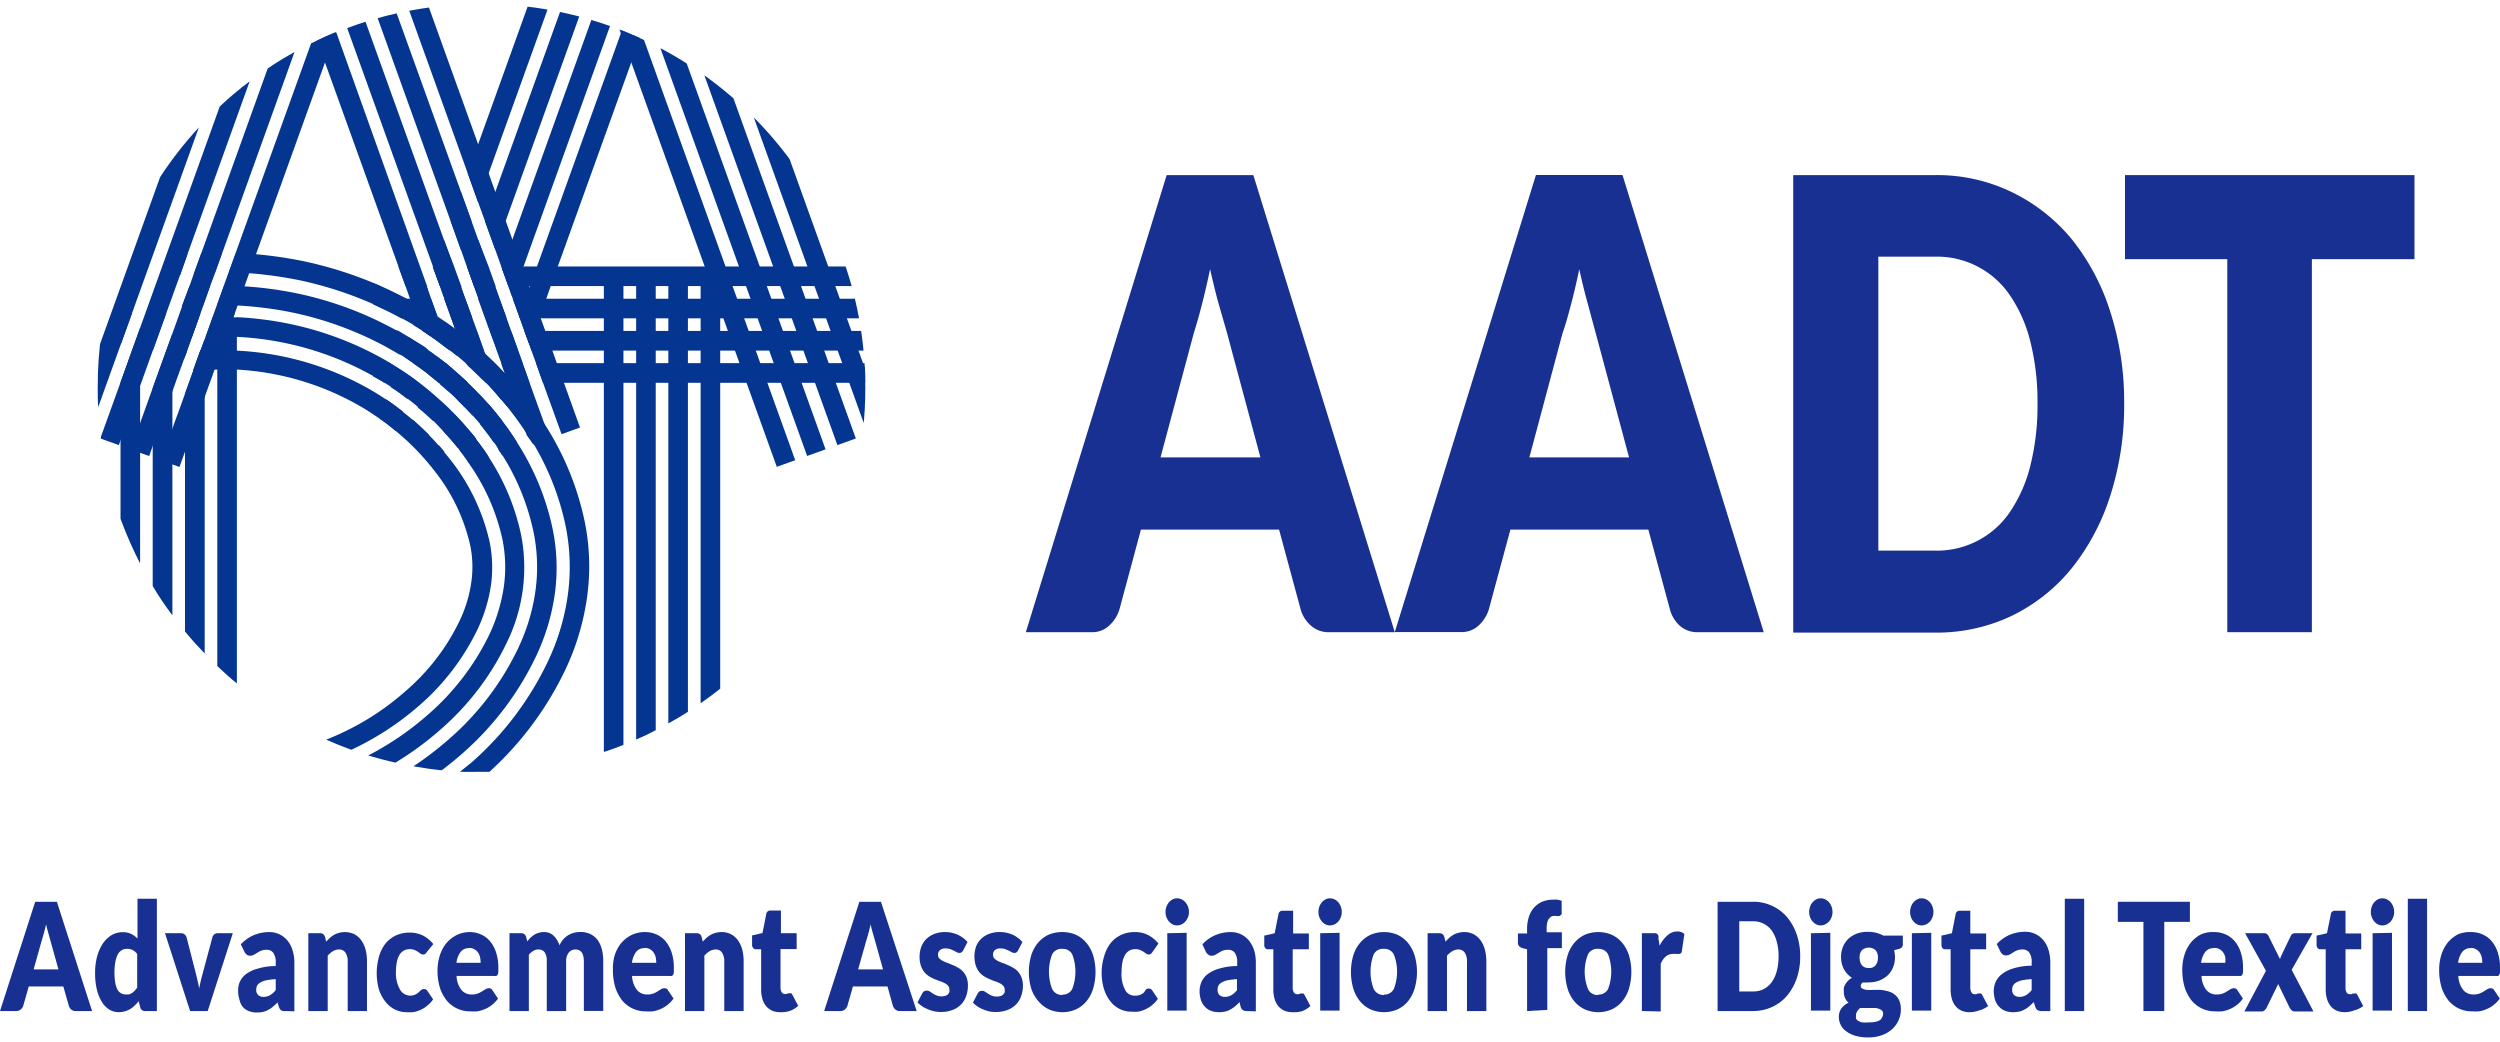 <svg xmlns="http://www.w3.org/2000/svg" xmlns:xlink="http://www.w3.org/1999/xlink" viewBox="0 0 240 100"><defs><style>.cls-1{fill:none;}.cls-2{clip-path:url(#clip-path);}.cls-3{fill:#183092;}.cls-4{clip-path:url(#clip-path-2);}.cls-5{fill:#033591;}</style><clipPath id="clip-path"><rect class="cls-1" y="240" width="1920" height="1080"/></clipPath><clipPath id="clip-path-2"><path class="cls-1" d="M83.06,36.75c0-.63,0-1.26-.07-1.89,0-.4-.06-.81-.09-1.21-.06-.63-.14-1.26-.23-1.88-.06-.4-.13-.8-.2-1.2-.12-.64-.25-1.27-.4-1.89-.1-.41-.2-.82-.31-1.22-.18-.63-.37-1.26-.58-1.88A37,37,0,0,0,61.44,3.66c-.58-.26-1.16-.5-1.74-.74-.38-.14-.75-.29-1.14-.42-.59-.21-1.19-.41-1.79-.58L55.6,1.58c-.6-.15-1.22-.3-1.84-.43L52.56.92c-.63-.11-1.27-.2-1.91-.28A38.4,38.4,0,0,0,46.2.38a36.18,36.18,0,0,0-5,.34c-.63.08-1.27.19-1.89.31-.41.07-.81.15-1.21.25-.61.13-1.23.29-1.83.46-.39.1-.78.22-1.16.34-.6.19-1.2.4-1.79.62l-1.06.41-.06,0c-.58.23-1.16.49-1.72.76l-.61.29h0c-.54.25-1.07.53-1.59.83-.88.49-1.74,1-2.57,1.58-.59.38-1.16.8-1.72,1.22a33.51,33.51,0,0,0-2.88,2.42c-.69.65-1.37,1.32-2,2a36.07,36.07,0,0,0-3.73,4.78,36.65,36.65,0,0,0-6,20.18c0,.66,0,1.32.05,2,0,1,.14,1.91.26,2.85a.43.43,0,0,1,0,.05,36.39,36.39,0,0,0,1.91,7.81,37.86,37.86,0,0,0,1.88,4.27c.38.73.79,1.45,1.21,2.16.58,1,1.21,1.89,1.88,2.79.4.54.8,1,1.22,1.56.6.73,1.23,1.43,1.89,2.11.39.42.8.82,1.21,1.2.6.58,1.23,1.14,1.88,1.66A36.57,36.57,0,0,0,31.3,71c.81.36,1.64.69,2.48,1,.54.18,1.08.37,1.62.54.86.26,1.74.49,2.63.69.56.13,1.13.25,1.7.34.89.16,1.79.29,2.7.38.59.06,1.19.11,1.79.14s1.32,0,2,0h.85A36.85,36.85,0,0,0,58,72.18q1-.32,1.89-.69c.41-.16.81-.33,1.21-.51q1-.42,1.89-.9c.4-.2.8-.42,1.2-.65.64-.35,1.27-.72,1.89-1.12.4-.26.81-.53,1.21-.82.64-.44,1.27-.91,1.88-1.4A36.77,36.77,0,0,0,83.07,37.23C83.07,37.08,83.07,36.91,83.06,36.75ZM22.54,30.08l.2.41H22.4Z"/></clipPath></defs><g id="圖層_2" data-name="圖層 2"><path class="cls-3" d="M8.84,97.06H7.27a.65.65,0,0,1-.44-.15.78.78,0,0,1-.23-.38L6.08,94.7H2.76l-.52,1.83a.82.82,0,0,1-.23.36.61.61,0,0,1-.43.17H0L3.38,86.57H5.46Zm-5.61-4H5.61l-.8-2.87-.18-.65c-.07-.24-.14-.51-.21-.8-.06.29-.13.56-.2.81s-.13.47-.19.65Z"/><path class="cls-3" d="M13.91,97.06a.48.48,0,0,1-.29-.1.46.46,0,0,1-.16-.28l-.15-.57a3.22,3.22,0,0,1-.39.43,2.07,2.07,0,0,1-.44.34,2.28,2.28,0,0,1-.51.21,2.21,2.21,0,0,1-.59.08,1.71,1.71,0,0,1-.9-.26,2.24,2.24,0,0,1-.71-.75A3.9,3.9,0,0,1,9.3,95a6.58,6.58,0,0,1-.17-1.61,5.88,5.88,0,0,1,.19-1.55,4.27,4.27,0,0,1,.54-1.24,2.84,2.84,0,0,1,.84-.82,2.14,2.14,0,0,1,1.09-.29,1.8,1.8,0,0,1,.81.17,2.32,2.32,0,0,1,.6.44V86.28h1.86V97.06ZM12,95.46a1.44,1.44,0,0,0,.37,0,1,1,0,0,0,.3-.13,1.32,1.32,0,0,0,.26-.22,2.62,2.62,0,0,0,.24-.3V91.59a1.13,1.13,0,0,0-1-.5.94.94,0,0,0-.47.12,1.09,1.09,0,0,0-.38.39,2.55,2.55,0,0,0-.24.71,5.09,5.09,0,0,0-.09,1,5.6,5.6,0,0,0,.07,1,2.17,2.17,0,0,0,.2.65.8.8,0,0,0,.31.36A.77.77,0,0,0,12,95.46Z"/><path class="cls-3" d="M19.94,97.06H18.25l-2.41-7.47h1.55a.52.52,0,0,1,.33.11.67.67,0,0,1,.19.28l.86,3.35c.07.27.13.54.19.8a7,7,0,0,1,.16.77c.05-.26.1-.51.16-.77l.21-.8.9-3.35a.57.57,0,0,1,.18-.28.49.49,0,0,1,.31-.11h1.47Z"/><path class="cls-3" d="M27.43,97.06A.72.72,0,0,1,27,97a.68.68,0,0,1-.23-.36l-.13-.41a4.32,4.32,0,0,1-.45.42,2.45,2.45,0,0,1-.44.3,1.78,1.78,0,0,1-.5.19,2.49,2.49,0,0,1-.57.06,2.13,2.13,0,0,1-.78-.13,1.51,1.51,0,0,1-.59-.4A1.61,1.61,0,0,1,23,96a2.68,2.68,0,0,1-.14-.89A2.22,2.22,0,0,1,23,94.3a2,2,0,0,1,.58-.76A3.35,3.35,0,0,1,24.7,93a6.13,6.13,0,0,1,1.77-.26v-.32a1.54,1.54,0,0,0-.23-.94.75.75,0,0,0-.64-.3,1.33,1.33,0,0,0-.53.09,1.94,1.94,0,0,0-.38.2l-.32.19a.72.72,0,0,1-.37.09.48.48,0,0,1-.33-.12.71.71,0,0,1-.21-.27l-.34-.7a3.65,3.65,0,0,1,1.25-.89,3.82,3.82,0,0,1,1.47-.29,2.25,2.25,0,0,1,1,.22,2.29,2.29,0,0,1,.77.61,2.73,2.73,0,0,1,.48.93,4.05,4.05,0,0,1,.17,1.18v4.67ZM25.29,95.7a1.28,1.28,0,0,0,.63-.16,2,2,0,0,0,.55-.49V94a6.27,6.27,0,0,0-.92.11,1.94,1.94,0,0,0-.57.22.84.84,0,0,0-.3.29.86.86,0,0,0-.08.36.67.67,0,0,0,.18.54A.74.74,0,0,0,25.29,95.7Z"/><path class="cls-3" d="M29.6,97.06V89.59h1.15a.41.41,0,0,1,.29.1.52.52,0,0,1,.17.28l.1.43a4.54,4.54,0,0,1,.38-.38,2,2,0,0,1,.41-.29,1.76,1.76,0,0,1,.47-.18,2.12,2.12,0,0,1,1.46.14,2,2,0,0,1,.66.59,2.87,2.87,0,0,1,.41.9,4.55,4.55,0,0,1,.13,1.13v4.75H33.38V92.31a1.48,1.48,0,0,0-.21-.85.72.72,0,0,0-.62-.31,1.18,1.18,0,0,0-.58.16,2.24,2.24,0,0,0-.51.43v5.32Z"/><path class="cls-3" d="M41,91.36a2,2,0,0,1-.16.2.31.31,0,0,1-.22.07.41.41,0,0,1-.25-.08l-.25-.18a1.69,1.69,0,0,0-.33-.17,1,1,0,0,0-.46-.08,1.13,1.13,0,0,0-.59.15,1.21,1.21,0,0,0-.41.43,2.15,2.15,0,0,0-.24.69,5.08,5.08,0,0,0-.08.92A3.2,3.2,0,0,0,38.4,95a1.14,1.14,0,0,0,1.46.48,1.27,1.27,0,0,0,.32-.21l.24-.22a.4.4,0,0,1,.28-.1.37.37,0,0,1,.34.19l.54.8a2.88,2.88,0,0,1-.61.64,2.61,2.61,0,0,1-.65.39,2.71,2.71,0,0,1-.67.2,4.87,4.87,0,0,1-.65,0,2.46,2.46,0,0,1-1.09-.26,2.69,2.69,0,0,1-.91-.75A3.73,3.73,0,0,1,36.38,95a5.88,5.88,0,0,1,0-3.15,3.65,3.65,0,0,1,.59-1.22,2.92,2.92,0,0,1,1-.81,3,3,0,0,1,1.34-.29,2.79,2.79,0,0,1,1.29.28,3.17,3.17,0,0,1,1,.82Z"/><path class="cls-3" d="M45.05,89.48a2.66,2.66,0,0,1,1.13.23,2.38,2.38,0,0,1,.88.67,3.3,3.3,0,0,1,.57,1.07,4.66,4.66,0,0,1,.21,1.45c0,.16,0,.3,0,.41a.76.76,0,0,1-.06.25.4.4,0,0,1-.13.13.66.66,0,0,1-.21,0H43.83a2.29,2.29,0,0,0,.48,1.36,1.26,1.26,0,0,0,1,.42,1.51,1.51,0,0,0,.55-.09,2.06,2.06,0,0,0,.42-.21l.34-.21a.62.62,0,0,1,.32-.09.35.35,0,0,1,.33.19l.54.8a2.92,2.92,0,0,1-.62.64,2.77,2.77,0,0,1-.68.39,3.07,3.07,0,0,1-.7.2,5.43,5.43,0,0,1-.67,0,2.83,2.83,0,0,1-1.23-.26,2.9,2.9,0,0,1-1-.75,4,4,0,0,1-.68-1.26A5.7,5.7,0,0,1,42,93.16a4.74,4.74,0,0,1,.22-1.42,3.62,3.62,0,0,1,.61-1.17,3.21,3.21,0,0,1,1-.8A2.85,2.85,0,0,1,45.05,89.48Zm0,1.54a1,1,0,0,0-.83.36,2.12,2.12,0,0,0-.4,1.05h2.32a3,3,0,0,0-.05-.52,1.3,1.3,0,0,0-.19-.45,1,1,0,0,0-.34-.32A1,1,0,0,0,45.08,91Z"/><path class="cls-3" d="M48.91,97.06V89.59h1.15a.43.43,0,0,1,.29.1.46.46,0,0,1,.16.28l.11.4a3.73,3.73,0,0,1,.32-.36,2.48,2.48,0,0,1,.36-.28,1.57,1.57,0,0,1,.42-.18,1.59,1.59,0,0,1,.5-.07,1.28,1.28,0,0,1,.93.35,2.15,2.15,0,0,1,.56.93,2.13,2.13,0,0,1,.87-1,2,2,0,0,1,.55-.22,2.25,2.25,0,0,1,.58-.07,2.16,2.16,0,0,1,.94.19,1.89,1.89,0,0,1,.7.55,2.72,2.72,0,0,1,.42.89,4.49,4.49,0,0,1,.14,1.2v4.75H56.05V92.31c0-.77-.27-1.16-.82-1.16a.8.8,0,0,0-.63.3,1.3,1.3,0,0,0-.25.86v4.75H52.49V92.31a1.49,1.49,0,0,0-.21-.9.74.74,0,0,0-.61-.26.92.92,0,0,0-.48.14,1.6,1.6,0,0,0-.42.37v5.4Z"/><path class="cls-3" d="M61.9,89.48a2.66,2.66,0,0,1,1.13.23,2.38,2.38,0,0,1,.88.67,3.3,3.3,0,0,1,.57,1.07,4.66,4.66,0,0,1,.21,1.45c0,.16,0,.3,0,.41a.76.76,0,0,1-.06.25.4.4,0,0,1-.13.13.66.66,0,0,1-.21,0H60.68a2.29,2.29,0,0,0,.48,1.36,1.26,1.26,0,0,0,1,.42,1.51,1.51,0,0,0,.55-.09,2.06,2.06,0,0,0,.42-.21l.34-.21a.62.62,0,0,1,.32-.09.35.35,0,0,1,.33.19l.54.8a2.92,2.92,0,0,1-.62.64,2.77,2.77,0,0,1-.68.39,3.07,3.07,0,0,1-.7.2,5.43,5.43,0,0,1-.67,0,2.83,2.83,0,0,1-1.23-.26,2.9,2.9,0,0,1-1-.75,4,4,0,0,1-.68-1.26,5.72,5.72,0,0,1-.24-1.74A4.74,4.74,0,0,1,59,91.74a3.62,3.62,0,0,1,.61-1.17,3.21,3.21,0,0,1,1-.8A2.85,2.85,0,0,1,61.9,89.48Zm0,1.54a1,1,0,0,0-.83.36,2.12,2.12,0,0,0-.4,1.05H63a3,3,0,0,0-.05-.52,1.3,1.3,0,0,0-.19-.45,1,1,0,0,0-.34-.32A1,1,0,0,0,61.93,91Z"/><path class="cls-3" d="M65.76,97.06V89.59h1.15a.43.43,0,0,1,.29.1.46.46,0,0,1,.16.28l.11.43c.12-.14.25-.26.37-.38a2.78,2.78,0,0,1,.41-.29,2,2,0,0,1,.48-.18,1.93,1.93,0,0,1,.55-.07,1.87,1.87,0,0,1,.9.21,1.9,1.9,0,0,1,.67.59,2.87,2.87,0,0,1,.41.9,4.55,4.55,0,0,1,.13,1.13v4.75H69.53V92.31a1.48,1.48,0,0,0-.21-.85.7.7,0,0,0-.61-.31,1.18,1.18,0,0,0-.58.16,2.24,2.24,0,0,0-.51.43v5.32Z"/><path class="cls-3" d="M74.9,97.17a2,2,0,0,1-.79-.15,1.75,1.75,0,0,1-.57-.44,2,2,0,0,1-.35-.69,3.16,3.16,0,0,1-.12-.9V91.13h-.53A.3.3,0,0,1,72.3,91a.45.45,0,0,1-.1-.33v-.87l1-.23.36-1.82a.38.38,0,0,1,.41-.34h1v2.18h1.51v1.52H74.93v3.71a.83.83,0,0,0,.11.43.34.34,0,0,0,.3.17.43.43,0,0,0,.17,0l.12-.06.1,0a.17.17,0,0,1,.1,0,.22.22,0,0,1,.14,0,1,1,0,0,1,.1.14l.56,1.06a2.41,2.41,0,0,1-.81.49A2.62,2.62,0,0,1,74.9,97.17Z"/><path class="cls-3" d="M88,97.06H86.38a.63.63,0,0,1-.43-.15.88.88,0,0,1-.24-.38L85.2,94.7H81.88l-.52,1.83a.82.82,0,0,1-.23.36.61.61,0,0,1-.43.17H79.12L82.5,86.57h2.07Zm-5.62-4h2.39l-.8-2.87c-.06-.19-.12-.4-.19-.65s-.14-.51-.2-.8c-.07.29-.13.56-.2.81s-.13.47-.19.65Z"/><path class="cls-3" d="M92.47,91.23a.52.52,0,0,1-.16.19.32.32,0,0,1-.2.06.54.54,0,0,1-.27-.07l-.28-.15-.34-.15a1.51,1.51,0,0,0-.44-.06.77.77,0,0,0-.54.16.55.55,0,0,0-.19.45.49.49,0,0,0,.12.34,1.08,1.08,0,0,0,.33.24,3.34,3.34,0,0,0,.46.2l.52.21a5.28,5.28,0,0,1,.53.27,1.87,1.87,0,0,1,.46.38,1.68,1.68,0,0,1,.33.55,2.28,2.28,0,0,1,.12.78,3,3,0,0,1-.17,1,2.25,2.25,0,0,1-.5.81,2.22,2.22,0,0,1-.82.52,3,3,0,0,1-1.12.19,2.73,2.73,0,0,1-.64-.07,3.11,3.11,0,0,1-.61-.2,2.62,2.62,0,0,1-.55-.29,2.22,2.22,0,0,1-.43-.36l.43-.82a.71.71,0,0,1,.18-.23.51.51,0,0,1,.28-.08.53.53,0,0,1,.3.09l.27.18a2,2,0,0,0,.36.19,1.21,1.21,0,0,0,.5.09,1,1,0,0,0,.37-.06.49.49,0,0,0,.24-.15.63.63,0,0,0,.13-.2.67.67,0,0,0,0-.24.57.57,0,0,0-.12-.37,1.43,1.43,0,0,0-.33-.25,3.53,3.53,0,0,0-.47-.19L89.73,94a3.78,3.78,0,0,1-.53-.27,2.27,2.27,0,0,1-.47-.41,2.07,2.07,0,0,1-.32-.61,2.49,2.49,0,0,1-.13-.87,2.76,2.76,0,0,1,.15-.91,2.23,2.23,0,0,1,.46-.75,2.35,2.35,0,0,1,.77-.51,2.78,2.78,0,0,1,1.08-.19,2.81,2.81,0,0,1,.65.07,3.41,3.41,0,0,1,.59.2,2.8,2.8,0,0,1,.5.31,2.07,2.07,0,0,1,.4.38Z"/><path class="cls-3" d="M97.74,91.23a.63.63,0,0,1-.15.19.33.33,0,0,1-.21.06.54.54,0,0,1-.26-.07l-.28-.15-.35-.15a1.44,1.44,0,0,0-.43-.06.82.82,0,0,0-.55.16.58.58,0,0,0-.18.45.49.49,0,0,0,.12.34,1.16,1.16,0,0,0,.32.24,4,4,0,0,0,.46.2c.18.06.35.13.53.21a5.28,5.28,0,0,1,.53.27,2.07,2.07,0,0,1,.46.38,1.85,1.85,0,0,1,.32.55,2.06,2.06,0,0,1,.13.78,3,3,0,0,1-.17,1,2.25,2.25,0,0,1-.5.81,2.3,2.3,0,0,1-.82.52,3,3,0,0,1-1.13.19A2.7,2.7,0,0,1,95,97.1a3.45,3.45,0,0,1-.62-.2,2.62,2.62,0,0,1-.55-.29,2.56,2.56,0,0,1-.43-.36l.43-.82A.9.9,0,0,1,94,95.2a.49.49,0,0,1,.28-.08.48.48,0,0,1,.29.09l.28.18a2.29,2.29,0,0,0,.35.19,1.29,1.29,0,0,0,.51.09,1,1,0,0,0,.36-.06.49.49,0,0,0,.24-.15.66.66,0,0,0,.14-.2,1,1,0,0,0,0-.24.52.52,0,0,0-.13-.37A1.1,1.1,0,0,0,96,94.4a3.36,3.36,0,0,0-.46-.19c-.18-.06-.35-.13-.53-.21a3.78,3.78,0,0,1-.53-.27,2,2,0,0,1-.47-.41,2.35,2.35,0,0,1-.33-.61,3,3,0,0,1,0-1.78,2.09,2.09,0,0,1,.46-.75,2.25,2.25,0,0,1,.77-.51A2.69,2.69,0,0,1,96,89.48a2.84,2.84,0,0,1,.66.07,3.72,3.72,0,0,1,.59.2,2.8,2.8,0,0,1,.5.31,2.07,2.07,0,0,1,.4.38Z"/><path class="cls-3" d="M102,89.48a3.2,3.2,0,0,1,1.29.26,2.85,2.85,0,0,1,1,.77,3.46,3.46,0,0,1,.65,1.2,5.68,5.68,0,0,1,0,3.2,3.47,3.47,0,0,1-.65,1.22,2.85,2.85,0,0,1-1,.77,3.24,3.24,0,0,1-2.59,0,2.93,2.93,0,0,1-1-.77A3.47,3.47,0,0,1,99,94.91a5.68,5.68,0,0,1,0-3.2,3.46,3.46,0,0,1,.65-1.2,2.93,2.93,0,0,1,1-.77A3.21,3.21,0,0,1,102,89.48Zm0,6a1,1,0,0,0,.94-.55,4.69,4.69,0,0,0,0-3.3,1,1,0,0,0-.94-.54,1,1,0,0,0-1,.54,4.69,4.69,0,0,0,0,3.3A1.05,1.05,0,0,0,102,95.52Z"/><path class="cls-3" d="M110.66,91.36a2,2,0,0,1-.16.2.33.33,0,0,1-.23.07.41.41,0,0,1-.24-.08l-.25-.18a2,2,0,0,0-.33-.17,1.05,1.05,0,0,0-.46-.08,1.09,1.09,0,0,0-1,.58,2.15,2.15,0,0,0-.24.69,5.08,5.08,0,0,0-.08.92A3.2,3.2,0,0,0,108,95a1,1,0,0,0,1,.58,1.08,1.08,0,0,0,.51-.1,1.27,1.27,0,0,0,.32-.21L110,95a.4.4,0,0,1,.28-.1.37.37,0,0,1,.34.19l.54.8a3.13,3.13,0,0,1-.61.64,2.61,2.61,0,0,1-.65.39,2.71,2.71,0,0,1-.67.2,4.87,4.87,0,0,1-.65,0,2.46,2.46,0,0,1-1.09-.26,2.6,2.6,0,0,1-.91-.75A3.73,3.73,0,0,1,106,95a5.19,5.19,0,0,1-.24-1.64A5.25,5.25,0,0,1,106,91.8a3.65,3.65,0,0,1,.59-1.22,2.83,2.83,0,0,1,1-.81,3,3,0,0,1,1.34-.29,2.72,2.72,0,0,1,1.28.28,3.2,3.2,0,0,1,1,.82Z"/><path class="cls-3" d="M114.14,87.55a1.39,1.39,0,0,1-.09.5,1.41,1.41,0,0,1-.25.41,1.21,1.21,0,0,1-.36.28,1,1,0,0,1-.44.1.88.88,0,0,1-.43-.1,1.17,1.17,0,0,1-.35-.28,1.41,1.41,0,0,1-.33-.91,1.46,1.46,0,0,1,.33-.93,1.17,1.17,0,0,1,.35-.28.88.88,0,0,1,.43-.1,1,1,0,0,1,.44.1,1.21,1.21,0,0,1,.36.28,1.46,1.46,0,0,1,.25.42A1.44,1.44,0,0,1,114.14,87.55Zm-.22,2v7.47h-1.86V89.59Z"/><path class="cls-3" d="M119.71,97.06a.74.74,0,0,1-.4-.09.67.67,0,0,1-.22-.36L119,96.2q-.24.24-.45.42a2.93,2.93,0,0,1-.45.3,1.72,1.72,0,0,1-.49.19,2.65,2.65,0,0,1-.58.06,2.11,2.11,0,0,1-.77-.13,1.44,1.44,0,0,1-.59-.4,1.63,1.63,0,0,1-.38-.64,2.69,2.69,0,0,1-.13-.89,2.22,2.22,0,0,1,.17-.81,1.87,1.87,0,0,1,.58-.76A3.29,3.29,0,0,1,117,93a6.13,6.13,0,0,1,1.77-.26v-.32a1.55,1.55,0,0,0-.22-.94.75.75,0,0,0-.64-.3,1.38,1.38,0,0,0-.54.09,1.61,1.61,0,0,0-.37.2l-.33.19a.7.7,0,0,1-.37.09.45.45,0,0,1-.32-.12.73.73,0,0,1-.22-.27l-.33-.7a3.56,3.56,0,0,1,1.25-.89,3.82,3.82,0,0,1,1.47-.29,2.28,2.28,0,0,1,1,.22,2.25,2.25,0,0,1,.76.61,2.94,2.94,0,0,1,.49.93,4.06,4.06,0,0,1,.16,1.18v4.67Zm-2.14-1.36a1.32,1.32,0,0,0,.64-.16,1.84,1.84,0,0,0,.54-.49V94a6.27,6.27,0,0,0-.92.11,1.94,1.94,0,0,0-.57.22.73.73,0,0,0-.29.29.86.86,0,0,0-.08.36.71.71,0,0,0,.17.54A.78.78,0,0,0,117.57,95.7Z"/><path class="cls-3" d="M124.07,97.17a2,2,0,0,1-.79-.15,1.75,1.75,0,0,1-.57-.44,2,2,0,0,1-.35-.69,3.16,3.16,0,0,1-.12-.9V91.13h-.52a.31.31,0,0,1-.25-.11.45.45,0,0,1-.1-.33v-.87l1-.23.36-1.82a.38.38,0,0,1,.41-.34h1v2.18h1.51v1.52H124.1v3.71a.83.83,0,0,0,.11.43.34.34,0,0,0,.3.17.43.43,0,0,0,.17,0l.12-.06.1,0a.17.17,0,0,1,.1,0,.22.22,0,0,1,.14,0,1,1,0,0,1,.1.14l.56,1.06a2.47,2.47,0,0,1-.8.49A2.68,2.68,0,0,1,124.07,97.17Z"/><path class="cls-3" d="M128.81,87.55a1.41,1.41,0,0,1-.33.91,1.21,1.21,0,0,1-.36.28,1,1,0,0,1-.44.1.88.88,0,0,1-.43-.1,1.17,1.17,0,0,1-.35-.28,1.41,1.41,0,0,1-.33-.91,1.46,1.46,0,0,1,.33-.93,1.17,1.17,0,0,1,.35-.28.88.88,0,0,1,.43-.1,1,1,0,0,1,.44.1,1.21,1.21,0,0,1,.36.28,1.46,1.46,0,0,1,.33.93Zm-.21,2v7.47h-1.86V89.59Z"/><path class="cls-3" d="M132.87,89.48a3.2,3.2,0,0,1,1.29.26,2.89,2.89,0,0,1,1,.77,3.62,3.62,0,0,1,.64,1.2,5.68,5.68,0,0,1,0,3.2,3.62,3.62,0,0,1-.64,1.22,2.89,2.89,0,0,1-1,.77,3.24,3.24,0,0,1-2.59,0,2.93,2.93,0,0,1-1-.77,3.47,3.47,0,0,1-.65-1.22,5.68,5.68,0,0,1,0-3.2,3.46,3.46,0,0,1,.65-1.2,2.93,2.93,0,0,1,1-.77A3.21,3.21,0,0,1,132.87,89.48Zm0,6a1,1,0,0,0,.94-.55,4.55,4.55,0,0,0,0-3.3,1,1,0,0,0-.94-.54,1,1,0,0,0-1,.54,4.69,4.69,0,0,0,0,3.3A1.05,1.05,0,0,0,132.87,95.52Z"/><path class="cls-3" d="M137.05,97.06V89.59h1.15a.44.44,0,0,1,.3.1.51.51,0,0,1,.16.28l.11.43a4.44,4.44,0,0,1,.37-.38,2.78,2.78,0,0,1,.41-.29,1.91,1.91,0,0,1,.47-.18,2,2,0,0,1,.56-.07,1.87,1.87,0,0,1,.9.21,2,2,0,0,1,.66.59,2.66,2.66,0,0,1,.41.9,4.54,4.54,0,0,1,.14,1.13v4.75h-1.86V92.31a1.48,1.48,0,0,0-.21-.85.71.71,0,0,0-.62-.31,1.17,1.17,0,0,0-.57.16,2.52,2.52,0,0,0-.52.43v5.32Z"/><path class="cls-3" d="M146.6,97.06V91.13l-.41-.1a.85.85,0,0,1-.34-.18.53.53,0,0,1-.13-.36v-.88h.88v-.43a3.87,3.87,0,0,1,.17-1.16,2.51,2.51,0,0,1,.49-.88,2.31,2.31,0,0,1,.78-.57,2.69,2.69,0,0,1,1.05-.2,2.81,2.81,0,0,1,.43,0,2.19,2.19,0,0,1,.4.11l0,1.08a.74.74,0,0,1,0,.19.49.49,0,0,1-.12.13.35.35,0,0,1-.14.06l-.16,0a1.48,1.48,0,0,0-.44,0,.69.69,0,0,0-.32.21,1,1,0,0,0-.2.39,2.52,2.52,0,0,0-.06.6v.36h1.46v1.52h-1.4v5.93Z"/><path class="cls-3" d="M153.44,89.48a3.2,3.2,0,0,1,1.29.26,2.85,2.85,0,0,1,1,.77,3.46,3.46,0,0,1,.65,1.2,5.68,5.68,0,0,1,0,3.2,3.47,3.47,0,0,1-.65,1.22,2.85,2.85,0,0,1-1,.77,3.24,3.24,0,0,1-2.59,0,2.93,2.93,0,0,1-1-.77,3.47,3.47,0,0,1-.65-1.22,5.68,5.68,0,0,1,0-3.2,3.46,3.46,0,0,1,.65-1.2,2.93,2.93,0,0,1,1-.77A3.21,3.21,0,0,1,153.44,89.48Zm0,6a1,1,0,0,0,.94-.55,4.69,4.69,0,0,0,0-3.3,1,1,0,0,0-.94-.54,1,1,0,0,0-1,.54,4.55,4.55,0,0,0,0,3.3A1,1,0,0,0,153.44,95.52Z"/><path class="cls-3" d="M157.62,97.06V89.59h1.1a.83.83,0,0,1,.24,0,.38.38,0,0,1,.15.09.44.44,0,0,1,.1.16,1.37,1.37,0,0,1,0,.25l.11.7a3.25,3.25,0,0,1,.76-1,1.4,1.4,0,0,1,.93-.37,1,1,0,0,1,.69.24l-.24,1.64a.35.35,0,0,1-.1.22.29.29,0,0,1-.19.06l-.24,0a1.16,1.16,0,0,0-.35,0c-.49,0-.87.31-1.15.94v4.58Z"/><path class="cls-3" d="M172.82,91.81a6.42,6.42,0,0,1-.33,2.1,5.24,5.24,0,0,1-.92,1.66,4.13,4.13,0,0,1-1.43,1.09,4.37,4.37,0,0,1-1.86.4h-3.39V86.57h3.39a4.24,4.24,0,0,1,3.29,1.49,5.24,5.24,0,0,1,.92,1.66A6.4,6.4,0,0,1,172.82,91.81Zm-2.08,0a5,5,0,0,0-.17-1.4,3.29,3.29,0,0,0-.48-1.07,2.11,2.11,0,0,0-.77-.66,2.19,2.19,0,0,0-1-.24h-1.35v6.74h1.35a2.18,2.18,0,0,0,1-.23,2.24,2.24,0,0,0,.77-.67,3.14,3.14,0,0,0,.48-1.06A5.14,5.14,0,0,0,170.74,91.81Z"/><path class="cls-3" d="M175.92,87.55a1.41,1.41,0,0,1-.33.91,1.25,1.25,0,0,1-.37.28.92.92,0,0,1-.44.1.87.87,0,0,1-.42-.1,1.17,1.17,0,0,1-.35-.28,1.06,1.06,0,0,1-.24-.41,1.39,1.39,0,0,1-.09-.5,1.44,1.44,0,0,1,.09-.51,1.1,1.1,0,0,1,.24-.42,1.17,1.17,0,0,1,.35-.28.87.87,0,0,1,.42-.1.92.92,0,0,1,.44.1,1.25,1.25,0,0,1,.37.28,1.46,1.46,0,0,1,.33.93Zm-.21,2v7.47h-1.86V89.59Z"/><path class="cls-3" d="M179.4,89.46a2.66,2.66,0,0,1,.75.1,2.85,2.85,0,0,1,.65.26h1.87v.82a.43.43,0,0,1-.08.29.61.61,0,0,1-.3.17l-.46.12a2.61,2.61,0,0,1-.11,1.68,2.26,2.26,0,0,1-.53.76,2.66,2.66,0,0,1-.8.48,2.94,2.94,0,0,1-1,.17,3.12,3.12,0,0,1-.55,0,.42.42,0,0,0-.21.33.28.28,0,0,0,.17.27,1.16,1.16,0,0,0,.43.12,5.54,5.54,0,0,0,.62,0l.71,0a4.25,4.25,0,0,1,.71.14,1.66,1.66,0,0,1,.61.3,1.47,1.47,0,0,1,.44.56,2,2,0,0,1,.16.88,2.43,2.43,0,0,1-.2,1,2.67,2.67,0,0,1-.6.86,3,3,0,0,1-1,.6,3.58,3.58,0,0,1-1.32.22,4.24,4.24,0,0,1-1.26-.16,2.68,2.68,0,0,1-.88-.44,1.6,1.6,0,0,1-.52-.62,1.7,1.7,0,0,1-.17-.73,1.37,1.37,0,0,1,.25-.84,1.7,1.7,0,0,1,.69-.54,1.14,1.14,0,0,1-.33-.42,1.41,1.41,0,0,1-.13-.66,1.55,1.55,0,0,1,0-.35,1.19,1.19,0,0,1,.15-.35,1.35,1.35,0,0,1,.26-.33,1.34,1.34,0,0,1,.37-.28,2.24,2.24,0,0,1-.77-.82,2.52,2.52,0,0,1-.28-1.19,2.49,2.49,0,0,1,.2-1,2.23,2.23,0,0,1,.54-.77,2.65,2.65,0,0,1,.82-.48A3,3,0,0,1,179.4,89.46Zm1.38,7.87a.44.44,0,0,0-.09-.29.69.69,0,0,0-.26-.17,1.25,1.25,0,0,0-.37-.1l-.46,0-.51,0-.52,0a1.4,1.4,0,0,0-.28.32.69.69,0,0,0-.11.4.93.93,0,0,0,0,.29.59.59,0,0,0,.2.22,1.44,1.44,0,0,0,.39.15,3.44,3.44,0,0,0,.62,0,3.1,3.1,0,0,0,.66-.06,1.3,1.3,0,0,0,.41-.15.56.56,0,0,0,.21-.25A.73.73,0,0,0,180.78,97.33Zm-1.38-4.4a.77.77,0,0,0,.67-.28,1.13,1.13,0,0,0,.21-.71,1.09,1.09,0,0,0-.21-.71,1,1,0,0,0-1.34,0,1.09,1.09,0,0,0-.21.71,1.18,1.18,0,0,0,.06.39.86.86,0,0,0,.15.32.83.83,0,0,0,.28.21A.94.94,0,0,0,179.4,92.93Z"/><path class="cls-3" d="M185.61,87.55a1.41,1.41,0,0,1-.33.91,1.25,1.25,0,0,1-.37.28.92.92,0,0,1-.44.1.87.87,0,0,1-.42-.1,1.17,1.17,0,0,1-.35-.28,1.06,1.06,0,0,1-.24-.41,1.39,1.39,0,0,1-.09-.5,1.44,1.44,0,0,1,.09-.51,1.1,1.1,0,0,1,.24-.42,1.17,1.17,0,0,1,.35-.28.87.87,0,0,1,.42-.1.92.92,0,0,1,.44.1,1.25,1.25,0,0,1,.37.28,1.46,1.46,0,0,1,.33.93Zm-.21,2v7.47h-1.86V89.59Z"/><path class="cls-3" d="M189.08,97.17a1.87,1.87,0,0,1-.78-.15,1.56,1.56,0,0,1-.57-.44,1.87,1.87,0,0,1-.35-.69,3.16,3.16,0,0,1-.12-.9V91.13h-.53a.31.31,0,0,1-.25-.11.45.45,0,0,1-.1-.33v-.87l1-.23.36-1.82a.38.38,0,0,1,.41-.34h1v2.18h1.52v1.52h-1.52v3.71a.83.83,0,0,0,.11.43.34.34,0,0,0,.3.17.4.4,0,0,0,.17,0l.12-.06.1,0a.17.17,0,0,1,.1,0,.22.22,0,0,1,.14,0,.56.56,0,0,1,.1.14l.57,1.06A2.41,2.41,0,0,1,190,97,2.68,2.68,0,0,1,189.08,97.17Z"/><path class="cls-3" d="M196,97.06a.72.72,0,0,1-.4-.09.68.68,0,0,1-.23-.36l-.13-.41q-.24.24-.45.42a2.21,2.21,0,0,1-.45.3,1.61,1.61,0,0,1-.49.19,2.52,2.52,0,0,1-.58.06,2.11,2.11,0,0,1-.77-.13,1.51,1.51,0,0,1-.59-.4,1.76,1.76,0,0,1-.38-.64,3,3,0,0,1-.13-.89,2.22,2.22,0,0,1,.17-.81,2,2,0,0,1,.58-.76,3.35,3.35,0,0,1,1.12-.57,6.08,6.08,0,0,1,1.77-.26v-.32a1.54,1.54,0,0,0-.23-.94.75.75,0,0,0-.64-.3,1.38,1.38,0,0,0-.54.09,1.86,1.86,0,0,0-.37.2l-.32.19a.75.75,0,0,1-.37.09.48.48,0,0,1-.33-.12.71.71,0,0,1-.21-.27l-.34-.7a3.65,3.65,0,0,1,1.25-.89,3.82,3.82,0,0,1,1.47-.29,2.25,2.25,0,0,1,1,.22,2.29,2.29,0,0,1,.77.61,2.73,2.73,0,0,1,.48.93,4.05,4.05,0,0,1,.17,1.18v4.67Zm-2.14-1.36a1.28,1.28,0,0,0,.63-.16,2,2,0,0,0,.55-.49V94a6.1,6.1,0,0,0-.92.11,2,2,0,0,0-.58.22.8.8,0,0,0-.29.29.86.86,0,0,0-.08.36.67.67,0,0,0,.18.54A.74.74,0,0,0,193.85,95.7Z"/><path class="cls-3" d="M200.08,86.28V97.06h-1.86V86.28Z"/><path class="cls-3" d="M210.23,86.57V88.5h-2.46v8.56h-2V88.5h-2.46V86.57Z"/><path class="cls-3" d="M212.54,89.48a2.66,2.66,0,0,1,1.13.23,2.38,2.38,0,0,1,.88.67,3.12,3.12,0,0,1,.57,1.07,4.66,4.66,0,0,1,.21,1.45c0,.16,0,.3,0,.41a.76.76,0,0,1-.06.25.4.4,0,0,1-.13.13.66.66,0,0,1-.21,0h-3.58a2.23,2.23,0,0,0,.47,1.36,1.26,1.26,0,0,0,1,.42,1.6,1.6,0,0,0,.56-.09,2.25,2.25,0,0,0,.41-.21l.34-.21a.62.62,0,0,1,.32-.09.37.37,0,0,1,.34.19l.53.8a2.71,2.71,0,0,1-.62.64,2.77,2.77,0,0,1-.68.39,3.07,3.07,0,0,1-.7.2,5.43,5.43,0,0,1-.67,0,2.86,2.86,0,0,1-1.23-.26,2.9,2.9,0,0,1-1-.75,4,4,0,0,1-.68-1.26,5.72,5.72,0,0,1-.24-1.74,4.74,4.74,0,0,1,.21-1.42,3.62,3.62,0,0,1,.61-1.17,3.13,3.13,0,0,1,1-.8A2.77,2.77,0,0,1,212.54,89.48Zm0,1.54a1,1,0,0,0-.83.36,2.12,2.12,0,0,0-.4,1.05h2.32a3,3,0,0,0,0-.52,1.3,1.3,0,0,0-.19-.45,1,1,0,0,0-.34-.32A1,1,0,0,0,212.57,91Z"/><path class="cls-3" d="M217.53,93.2l-2-3.61h1.79a.55.55,0,0,1,.29.06.62.62,0,0,1,.17.21l1.1,2.21.09-.25.12-.26.8-1.66a.59.59,0,0,1,.17-.24.42.42,0,0,1,.23-.07H222l-2,3.51,2.09,4h-1.79a.41.41,0,0,1-.31-.12,1.05,1.05,0,0,1-.2-.27l-1.11-2.29c0,.08,0,.16-.07.23l-.09.2-.91,1.86a1.05,1.05,0,0,1-.2.27.41.41,0,0,1-.3.12h-1.65Z"/><path class="cls-3" d="M225.09,97.17a1.94,1.94,0,0,1-.78-.15,1.56,1.56,0,0,1-.57-.44,2,2,0,0,1-.35-.69,3.16,3.16,0,0,1-.12-.9V91.13h-.53a.29.29,0,0,1-.24-.11.45.45,0,0,1-.11-.33v-.87l1-.23.37-1.82a.38.38,0,0,1,.41-.34h1v2.18h1.51v1.52h-1.51v3.71a.83.83,0,0,0,.1.43.34.34,0,0,0,.31.17.47.47,0,0,0,.17,0l.12-.06.09,0a.2.2,0,0,1,.11,0,.19.19,0,0,1,.13,0,.57.57,0,0,1,.11.14l.56,1.06A2.41,2.41,0,0,1,226,97,2.68,2.68,0,0,1,225.09,97.17Z"/><path class="cls-3" d="M229.84,87.55a1.41,1.41,0,0,1-.33.91,1.25,1.25,0,0,1-.37.28.92.92,0,0,1-.44.1.87.87,0,0,1-.42-.1,1.27,1.27,0,0,1-.59-.69,1.39,1.39,0,0,1-.09-.5,1.44,1.44,0,0,1,.09-.51,1.1,1.1,0,0,1,.24-.42,1.06,1.06,0,0,1,.35-.28.87.87,0,0,1,.42-.1.92.92,0,0,1,.44.1,1.25,1.25,0,0,1,.37.28,1.46,1.46,0,0,1,.33.93Zm-.21,2v7.47h-1.86V89.59Z"/><path class="cls-3" d="M233,86.28V97.06h-1.85V86.28Z"/><path class="cls-3" d="M237.21,89.48a2.66,2.66,0,0,1,1.13.23,2.38,2.38,0,0,1,.88.67,3.12,3.12,0,0,1,.57,1.07A4.66,4.66,0,0,1,240,92.9c0,.16,0,.3,0,.41a.76.76,0,0,1-.06.25.4.4,0,0,1-.13.13.66.66,0,0,1-.21,0H236a2.29,2.29,0,0,0,.48,1.36,1.26,1.26,0,0,0,1,.42,1.51,1.51,0,0,0,.55-.09,2.06,2.06,0,0,0,.42-.21l.34-.21a.62.62,0,0,1,.32-.09.35.35,0,0,1,.33.19l.54.8a2.92,2.92,0,0,1-.62.64,2.77,2.77,0,0,1-.68.39,3.07,3.07,0,0,1-.7.2,5.43,5.43,0,0,1-.67,0,2.83,2.83,0,0,1-1.23-.26,2.9,2.9,0,0,1-1-.75,4,4,0,0,1-.68-1.26,5.72,5.72,0,0,1-.24-1.74,4.74,4.74,0,0,1,.21-1.42,3.62,3.62,0,0,1,.61-1.17,3.21,3.21,0,0,1,1-.8A2.85,2.85,0,0,1,237.21,89.48Zm0,1.54a1,1,0,0,0-.83.36,2.12,2.12,0,0,0-.4,1.05h2.32a3,3,0,0,0-.05-.52,1.3,1.3,0,0,0-.19-.45,1,1,0,0,0-.34-.32A1,1,0,0,0,237.24,91Z"/><path class="cls-3" d="M133.9,60.69h-6.3a2.52,2.52,0,0,1-1.74-.62,3.23,3.23,0,0,1-1-1.58l-2.07-7.65H109.53l-2.06,7.65a3.46,3.46,0,0,1-.94,1.52,2.37,2.37,0,0,1-1.71.68H98.48L112,16.81h8.32ZM111.41,43.91H121l-3.22-12L117,29.2c-.28-1-.56-2.15-.83-3.36-.26,1.23-.52,2.36-.79,3.41s-.53,1.95-.77,2.71Z"/><path class="cls-3" d="M169.32,60.69H163a2.52,2.52,0,0,1-1.74-.62,3.23,3.23,0,0,1-.95-1.58l-2.07-7.65H145l-2.07,7.65A3.43,3.43,0,0,1,142,60a2.39,2.39,0,0,1-1.71.68H133.9l13.55-43.88h8.31Zm-22.5-16.78h9.57l-3.22-12-.73-2.7c-.28-1-.56-2.15-.83-3.36-.26,1.23-.52,2.36-.8,3.41S150.29,31.2,150,32Z"/><path class="cls-3" d="M203.92,38.73a28.27,28.27,0,0,1-1.31,8.78,21.61,21.61,0,0,1-3.69,7,16.94,16.94,0,0,1-5.73,4.58,16.75,16.75,0,0,1-7.44,1.64h-13.6V16.81h13.6a16.49,16.49,0,0,1,7.44,1.66A17.16,17.16,0,0,1,198.92,23a21.45,21.45,0,0,1,3.69,7A28.14,28.14,0,0,1,203.92,38.73Zm-8.32,0a23.62,23.62,0,0,0-.67-5.87A13.71,13.71,0,0,0,193,28.42a8.45,8.45,0,0,0-7.25-3.78h-5.43V52.86h5.43A8.45,8.45,0,0,0,193,49.08a13.9,13.9,0,0,0,1.93-4.44A23.78,23.78,0,0,0,195.6,38.73Z"/><path class="cls-3" d="M231.79,16.81v8.07h-9.85V60.69h-8.12V24.88H204V16.81Z"/><g class="cls-4"><polygon class="cls-5" points="55.68 41.04 53.91 41.68 52.13 36.75 51.46 34.87 51.02 33.66 50.84 33.13 50.34 31.77 49.91 30.56 49.83 30.35 49.23 28.68 49.19 28.56 48.8 27.46 48.19 25.77 48.12 25.58 47.55 23.98 46.55 21.21 46.55 21.2 45.9 19.42 44.9 16.63 36.14 -7.72 36.14 -7.73 35.13 -10.51 35.13 -10.52 34.49 -12.3 33.49 -15.08 32.85 -16.87 32.85 -16.87 31.85 -19.65 31.21 -21.44 31.21 -21.44 30.8 -22.56 31.2 -22.7 31.21 -22.7 32.57 -23.19 32.98 -22.06 33.85 -19.65 34.49 -17.86 35.49 -15.08 36.14 -13.29 37.14 -10.51 45.9 13.85 46.91 16.63 46.91 16.64 47.55 18.42 48.55 21.2 48.55 21.21 49.19 22.99 50.12 25.58 50.19 25.77 50.8 27.46 50.84 27.57 51.24 28.68 51.84 30.35 51.84 30.35 51.91 30.56 52.35 31.77 53.03 33.66 53.46 34.87 54.14 36.75 55.68 41.04"/><path class="cls-5" d="M51.2,42.67l1.57-.58-.42-1.16s0,0,0,0h0l-1.5-4.16-.65-1.82,0-.07-.44-1.21-.54-1.51-.14-.37-.43-1.2-.07-.22-.61-1.67-.39-1.11,0-.11-.6-1.68-.07-.2L45.9,23h0l-.64-1.79-1-2.78L38.08,1.28,35.49-5.93l-1-2.79-.64-1.79-1-2.78-.64-1.78h0l-1-2.78-.65-1.79-.89-2.5-.23.09-1.54.55.66,1.86h0l1,2.78.64,1.78,1,2.79.65,1.78h0l1,2.78.65,1.79,1,2.79,1.75,4.88,7,19.47,1,2.78h0l.56,1.59.08.2.6,1.68.4,1.11,0,.11.6,1.67.08.22.43,1.2.5,1.36h0l.18.52.44,1.21,0,.07.4,1.11.25.71.35,1,1.46,4.06Z"/><path class="cls-5" d="M45.9,37.7h0Z"/><path class="cls-5" d="M46.66,36.75c.22.22.43.44.63.67s.58.64.85,1l-.58-1.64,0,0-.64-1.8,0-.06-.29-.81h0l-.14-.39-.54-1.52h0l-.13-.37-.44-1.21-.07-.21-.61-1.67-.4-1.11,0-.11-.61-1.67h0l-.07-.2L42.61,23,33.85-1.36l-1-2.78L32.2-5.93h0l-1-2.79-.64-1.79-1-2.78-.65-1.79-1-2.77L26.75-21.1,25-20.46l1.94,5.39,1,2.78.64,1.78,1,2.79.64,1.78h0l1,2.78.65,1.79,1,2.79h0l8.69,24.15.07.2h0l.61,1.67.39,1.1,0,.12.6,1.67.08.21.4,1.12,0,.09.48,1.36h0l.19.52.44,1.2,0,.06.07.2h0c.48.43.93.87,1.38,1.32Z"/><path class="cls-5" d="M48.22,43.73l1.64-.58-.3-.82h0s0,0,0,0c-.42-.65-.86-1.28-1.33-1.89a2.21,2.21,0,0,0-.22-.29q-.57-.72-1.17-1.41c-.3-.34-.61-.67-.93-1l.64,1.79h0l1,2.78.31.88Z"/><path class="cls-5" d="M40.57,31.77c.24.16.48.31.71.48s.69.47,1,.72.55.41.82.62l-.52-1.45h0l-.13-.37L42,30.57l0-.1,0-.12-.61-1.67L41,27.57l0-.11-.68-1.88-8-22.37L31.2.42l-.64-1.79-1-2.78-.64-1.78-1-2.79-.65-1.79-1-2.78L23.83-20l-1.77.64,3.21,8.9,1,2.78h0l.64,1.79,1,2.78.63,1.79,1,2.78.65,1.78L31.2,6h0l7.05,19.58.68,1.88.43,1.22.09.24L40,30.35l.07.22.41,1.13Z"/><path class="cls-5" d="M45.43,40l-.24-.29c-.47-.52-1-1-1.47-1.51-.31-.3-.64-.6-1-.89l-.43-.37-.06-.17-.66-1.83h0l0-.06-.44-1.2v0l0,0c.24.16.47.32.69.5s.62.46.92.7l.64.54.5.43.31.88h0l0,0,1,2.74Z"/><path class="cls-5" d="M45.24,44.8l.66-.23,1-.34.09,0,0-.12-.14-.36v0h0c-.37-.55-.75-1.08-1.15-1.59l0-.07c-.28-.34-.56-.69-.85-1-.45-.54-.94-1-1.44-1.55l-.05-.06,0,.1,1,2.78h0l.64,1.79.06.16.12.34Z"/><polygon class="cls-5" points="40.34 -19.41 37.14 -10.51 36.14 -7.73 36.14 -7.72 35.49 -5.93 34.5 -3.14 33.85 -1.35 32.85 1.43 32.85 1.43 32.24 3.11 32.2 3.21 31.2 5.99 31.2 6 24.57 24.42 23.91 26.25 23.49 27.44 22.83 29.28 22.54 30.08 22.4 30.48 21.73 32.34 21.29 33.54 20.86 34.77 20.61 35.44 20.26 36.43 19.86 37.53 19.65 38.12 19.59 38.25 19.2 39.36 18.95 40.07 18.55 41.19 18.28 41.91 17.88 43.04 17.76 43.36 17.23 44.83 16.54 44.58 15.46 44.19 16.51 41.29 16.54 41.17 16.91 40.14 17.18 39.41 17.59 38.27 17.76 37.79 18.26 36.41 18.57 35.54 19.27 33.59 19.65 32.55 19.72 32.36 20.39 30.48 20.83 29.25 21.51 27.36 21.94 26.16 22.62 24.29 29.85 4.2 29.85 4.19 30.21 3.2 31.2 0.42 31.85 -1.36 32.84 -4.14 33.49 -5.93 34.49 -8.72 35.13 -10.51 35.13 -10.52 36.14 -13.29 38.57 -20.05 40.34 -19.41"/><polygon class="cls-5" points="37.43 -20.46 35.49 -15.08 34.49 -12.3 33.85 -10.51 32.84 -7.72 32.2 -5.93 32.2 -5.93 31.2 -3.15 30.56 -1.37 29.56 1.42 21.34 24.27 20.66 26.17 20.21 27.38 19.53 29.3 19.25 30.08 19.08 30.53 18.39 32.46 17.94 33.72 17.76 34.2 17.67 34.47 16.95 36.45 16.55 37.58 16.54 37.6 16.27 38.34 15.97 39.2 14.66 42.82 14.32 43.78 13.45 43.47 12.54 43.15 13.45 40.62 14.66 37.25 16.55 32.02 17.47 29.44 18.18 27.49 18.62 26.24 19.32 24.32 28.55 -1.36 29.56 -4.15 30.2 -5.93 30.2 -5.94 31.2 -8.71 31.85 -10.5 31.85 -10.51 32.84 -13.29 33.49 -15.08 34.49 -17.86 35.66 -21.1 37.43 -20.46"/><polygon class="cls-5" points="34.52 -21.51 33.85 -19.65 32.85 -16.87 32.85 -16.87 32.2 -15.08 32.2 -15.07 31.2 -12.29 30.55 -10.51 29.56 -7.72 28.91 -5.93 27.91 -3.15 18 24.4 17.3 26.36 15.96 30.08 14.66 33.68 13.45 37.04 11.57 42.28 11.41 42.73 9.63 42.09 11.57 36.71 13.45 31.47 26.91 -5.93 27.91 -8.72 28.55 -10.51 29.56 -13.29 30.2 -15.08 31.2 -17.86 31.85 -19.65 32.74 -22.15 32.98 -22.06 34.52 -21.51"/><polygon class="cls-5" points="31.61 -22.56 31.21 -21.44 30.55 -19.65 29.56 -16.86 28.91 -15.08 27.91 -12.29 27.27 -10.51 26.27 -7.73 26.27 -7.72 12.67 30.08 11.57 33.13 8.49 41.68 6.72 41.04 25.27 -10.51 26.27 -13.29 26.91 -15.07 27.91 -17.85 28.55 -19.64 29.43 -22.07 29.83 -23.19 31.21 -22.7 31.61 -22.56"/><rect class="cls-5" x="71.69" y="-24.89" width="1.88" height="68.27" transform="translate(1.16 25.13) rotate(-19.79)"/><rect class="cls-5" x="68.78" y="-23.84" width="1.88" height="68.27" transform="translate(0.63 24.21) rotate(-19.79)"/><rect class="cls-5" x="65.87" y="-22.8" width="1.88" height="68.27" transform="translate(0.11 23.29) rotate(-19.79)"/><rect class="cls-5" x="62.96" y="-21.75" width="1.88" height="68.27" transform="translate(-0.42 22.36) rotate(-19.79)"/><path class="cls-5" d="M46.94,44l0,.11-.06.16-.22.6-.73-.26L45,44.23l-.1,0,0-.12h0l.71-2c.4.51.78,1,1.15,1.59h0v0A2.2,2.2,0,0,1,46.94,44Z"/><path class="cls-5" d="M48,40.12c.08.09.15.19.22.28l-.68,1.88-.09.27c-.3-.44-.61-.86-.93-1.27l-.42-.53.45-1.25h0l.28-.79C47.23,39.17,47.63,39.64,48,40.12Z"/><path class="cls-5" d="M50.21,34.86l0,.07-.66,1.82-.08.25-.26.71-.48,1.35c-.19-.23-.37-.45-.56-.66h0c-.27-.33-.55-.66-.85-1l.24-.67v0L48,35.43c.2.2.39.41.58.61l-.4-1.11,0-.07.44-1.2.54-1.51.54,1.51.44,1.2Z"/><polygon class="cls-5" points="69.74 -19.41 66.53 -10.51 65.53 -7.73 65.53 -7.72 64.89 -5.93 63.89 -3.15 63.89 -3.14 63.24 -1.36 62.25 1.43 62.25 1.43 61.6 3.21 60.6 6 53.55 25.58 52.87 27.46 52.44 28.68 51.84 30.35 51.84 30.35 51.76 30.56 51.32 31.77 50.84 33.13 50.34 31.77 49.91 30.56 49.83 30.35 50.44 28.68 50.84 27.57 50.87 27.46 51.55 25.58 59.6 3.21 60.6 0.43 60.6 0.43 61.24 -1.36 62.25 -4.13 62.25 -4.14 62.88 -5.93 63.89 -8.71 64.53 -10.51 65.53 -13.29 67.97 -20.05 69.74 -19.41"/><path class="cls-5" d="M42.1,42.71c.21.23.41.46.6.71l-.76-.27Z"/><path class="cls-5" d="M44.71,41l-.46,1.27h0l-.27.77c-.46-.56-.92-1.11-1.42-1.63l.69-1.92,0,0C43.77,40,44.25,40.46,44.71,41Z"/><path class="cls-5" d="M45.9,37.7h0l-.64,1.78-.07.2c-.47-.52-1-1-1.47-1.51l.52-1.43v0h0l.17-.45.52.49c.33.31.64.63,1,1Z"/><path class="cls-5" d="M47.06,34.49l-.14.37,0,.06-.55,1.52c-.45-.45-.9-.89-1.38-1.32h0l-.11-.1,0-.1,0-.06.44-1.2.18-.54.36-1,.54,1.52.14.39h0Z"/><polygon class="cls-5" points="48.54 30.35 48.47 30.56 48.03 31.77 47.55 33.13 47.05 31.77 46.62 30.56 46.54 30.35 47.15 28.68 47.55 27.57 47.94 28.68 48.54 30.35"/><polygon class="cls-5" points="66.82 -20.46 64.89 -15.08 63.89 -12.3 63.24 -10.51 62.24 -7.72 61.6 -5.93 61.6 -5.93 60.6 -3.15 59.96 -1.37 59.96 -1.36 58.95 1.42 50.26 25.58 50.19 25.77 49.58 27.46 49.19 28.56 48.8 27.46 48.19 25.77 48.26 25.58 49.19 22.99 57.95 -1.36 57.95 -1.37 58.95 -4.15 59.59 -5.93 59.59 -5.94 60.6 -8.71 61.24 -10.5 61.24 -10.51 62.24 -13.29 62.88 -15.08 63.89 -17.86 65.05 -21.1 66.82 -20.46"/><path class="cls-5" d="M39.67,40.32c.52.45,1,.92,1.5,1.41l-.37,1L39,42.09Z"/><path class="cls-5" d="M42.32,38.53l-.7,1.93c-.49-.47-1-.93-1.52-1.35l.68-1.89C41.31,37.64,41.82,38.07,42.32,38.53Z"/><path class="cls-5" d="M42.8,34.86l.64.54L43,36.75l-.2.54-.43-.37-.2-.17L41.22,36l.39-1.1h0l0-.06.25-.7C42.19,34.39,42.5,34.62,42.8,34.86Z"/><path class="cls-5" d="M43.22,33.65l.66.53.19-.53.19-.51h0l.29-.82.2-.54.43-1.2.08-.22-.61-1.67-.39-1.11-.41,1.11-.59,1.67.07.22.4,1.11L43,31.12l-.23.65-.13.37h0l-.3.83c.28.2.55.41.82.62Z"/><polygon class="cls-5" points="46.9 25.78 46.3 27.46 45.9 28.57 45.5 27.46 44.9 25.78 44.97 25.58 45.9 23 46.83 25.58 46.9 25.78"/><polygon class="cls-5" points="63.91 -21.51 63.24 -19.65 62.25 -16.87 62.25 -16.87 61.6 -15.08 61.6 -15.07 60.6 -12.29 59.95 -10.51 58.95 -7.72 58.31 -5.94 58.31 -5.93 57.31 -3.15 48.55 21.2 48.55 21.21 47.55 23.98 46.55 21.21 46.55 21.2 47.55 18.42 56.31 -5.93 57.31 -8.72 57.95 -10.51 58.95 -13.29 59.59 -15.08 60.6 -17.86 61.24 -19.65 62.14 -22.15 62.38 -22.06 63.91 -21.51"/><path class="cls-5" d="M37.09,38.34q.81.55,1.59,1.17L38,41.38c-.5-.42-1-.82-1.57-1.2Z"/><path class="cls-5" d="M39.77,36.44l-.1.31-.56,1.56c-.52-.41-1-.78-1.6-1.14l.15-.42.51-1.4C38.71,35.69,39.25,36.06,39.77,36.44Z"/><path class="cls-5" d="M39.26,32.38c.54.33,1.08.68,1.6,1l-.08.24-.44,1.2-.14.4c-.18-.14-.37-.27-.57-.4s-.69-.46-1-.68l.19-.52.46-1.29Z"/><path class="cls-5" d="M40.57,31.77c.24.16.48.31.71.48l.18-.48.43-1.2,0-.15,0-.07-.61-1.67L41,27.57l-.4,1.11-.27.73-.33.94-.08.22-.23.64.23.14.56.35Z"/><polygon class="cls-5" points="43.61 25.78 43.61 25.79 43.01 27.46 42.61 28.56 42.22 27.46 41.61 25.79 41.61 25.78 41.68 25.58 42.61 23 43.54 25.58 43.61 25.78"/><polygon class="cls-5" points="44.25 18.43 45.26 21.21 44.25 23.99 43.26 21.21 44.25 18.43"/><polygon class="cls-5" points="61 -22.56 60.6 -21.44 60.6 -21.44 59.95 -19.65 58.95 -16.86 58.31 -15.08 57.31 -12.29 56.66 -10.51 55.67 -7.72 55.67 -7.72 46.91 16.63 46.91 16.64 45.9 19.42 44.9 16.63 45.9 13.85 54.66 -10.51 55.67 -13.29 56.31 -15.07 57.31 -17.85 57.95 -19.64 57.95 -19.65 58.82 -22.07 59.23 -23.19 60.6 -22.7 60.6 -22.7 61 -22.56"/><path class="cls-5" d="M22.74,30.49V72.73H20.86V30.08h1.68l-.14.39h.34Z"/><polygon class="cls-5" points="19.25 30.08 17.76 30.08 17.76 30.63 17.76 32.52 17.76 33.74 17.76 34.2 17.94 33.72 18.39 32.46 19.08 30.53 19.25 30.08"/><polygon class="cls-5" points="18.26 36.41 18.57 35.54 19.27 33.59 19.65 32.55 19.65 33.58 19.65 35.47 19.65 36.41 19.65 37.52 19.65 38.12 19.65 38.25 19.65 39.37 19.65 40.09 19.65 41.2 19.65 41.92 19.65 43.04 19.65 62.8 19.65 72.73 17.76 72.73 17.76 60.69 17.76 43.36 17.76 43.04 17.76 41.93 17.76 41.21 17.76 40.1 17.76 39.38 17.76 38.26 17.76 37.79 18.26 36.41"/><polygon class="cls-5" points="15.96 30.08 14.66 33.68 14.66 30.08 15.96 30.08"/><polygon class="cls-5" points="16.55 41.17 16.55 41.28 16.55 42.01 16.55 43.13 16.55 44.58 16.55 72.73 14.66 72.73 14.66 42.82 14.66 37.25 16.55 32.02 16.55 36.48 16.55 37.58 16.55 37.6 16.55 38.32 16.55 39.45 16.55 40.17 16.55 41.17"/><polygon class="cls-5" points="12.67 30.08 11.57 33.13 11.57 30.08 12.67 30.08"/><polygon class="cls-5" points="13.45 31.47 13.45 72.73 11.57 72.73 11.57 36.71 13.45 31.47"/><path class="cls-5" d="M17.67,34.46l-.08-.71h.17a.55.55,0,0,1,.18,0l-.18.48Z"/><path class="cls-5" d="M47.13,56.2a15.06,15.06,0,0,1-1.26,4.16,22.74,22.74,0,0,1-5.6,7.35,27.75,27.75,0,0,1-8.1,4.94,28.76,28.76,0,0,1-9.35,2l-.08-1.88a26.86,26.86,0,0,0,8.74-1.83A25.52,25.52,0,0,0,39,66.29a20.68,20.68,0,0,0,5.13-6.71,12.71,12.71,0,0,0,1.11-3.65,10.26,10.26,0,0,0-.09-3.53,17.8,17.8,0,0,0-3.53-7.31A23.63,23.63,0,0,0,38,41.38c-.5-.42-1-.82-1.57-1.2s-.9-.61-1.37-.9a26.59,26.59,0,0,0-12.32-3.8c-.63,0-1.26-.06-1.89,0h-.24l-1,0c-.36,0-.72,0-1.08.08l.7-1.95.38,0c.4,0,.8,0,1.2,0h.44c.49,0,1,0,1.45.05A28.49,28.49,0,0,1,36,37.67c.35.22.71.44,1.05.67q.81.55,1.59,1.17c.33.26.67.53,1,.81.52.45,1,.92,1.5,1.41.32.32.64.64.93,1s.41.46.6.71h0c.15.17.28.34.42.51A19.73,19.73,0,0,1,47,52,12.41,12.41,0,0,1,47.13,56.2Z"/><path class="cls-5" d="M19.08,30.53l-.69,1.93q-.32,0-.63.06l-.32,0-.21-1.87.53-.05C18.2,30.59,18.64,30.55,19.08,30.53Z"/><path class="cls-5" d="M48.67,61.65A25.65,25.65,0,0,1,42.33,70,30.22,30.22,0,0,1,38,73.19a32.43,32.43,0,0,1-4.72,2.35A32.06,32.06,0,0,1,22.94,77.7l-.07-1.88a30.16,30.16,0,0,0,9.75-2A25.86,25.86,0,0,0,35.4,72.5a28.43,28.43,0,0,0,5.68-3.89A24,24,0,0,0,47,60.87a16.46,16.46,0,0,0,1.36-4.49,13.51,13.51,0,0,0-.12-4.57,20.05,20.05,0,0,0-3-7c-.06-.07-.11-.16-.16-.23-.32-.48-.65-.94-1-1.39L44,43.05c-.46-.56-.93-1.11-1.42-1.63-.31-.33-.62-.64-.94-1-.49-.47-1-.93-1.52-1.35-.32-.28-.66-.55-1-.8-.51-.4-1.05-.78-1.59-1.14l-.66-.42-.18-.12-.84-.48a29.67,29.67,0,0,0-13.09-3.77c-.34,0-.68,0-1,0h-.87l-1.14,0,.68-1.89h2.34a33.33,33.33,0,0,1,5.07.65,31.54,31.54,0,0,1,9.58,3.72,2.26,2.26,0,0,0,.26.16l.52.33c.54.34,1.09.71,1.61,1.09l.4.31c.21.15.4.31.6.47.53.42,1,.85,1.53,1.31.31.28.62.56.91.86l.05.06c.5.5,1,1,1.44,1.55.29.33.57.68.85,1l0,.07c.4.51.78,1,1.15,1.59h0v0a2.2,2.2,0,0,1,.17.25,21.85,21.85,0,0,1,3.12,7.5A16.34,16.34,0,0,1,48.67,61.65Z"/><path class="cls-5" d="M18.18,27.49c.67,0,1.35-.09,2-.11l-.68,1.92c-.69,0-1.38.07-2.06.14Z"/><path class="cls-5" d="M53.25,57.1a20.69,20.69,0,0,1-1.76,5.84,28.88,28.88,0,0,1-7.11,9.4,33.76,33.76,0,0,1-9.94,6.07A35,35,0,0,1,23.07,80.8L23,78.91a32.77,32.77,0,0,0,10.75-2.25,31.84,31.84,0,0,0,9.38-5.73,26.82,26.82,0,0,0,6.65-8.78,18.9,18.9,0,0,0,1.61-5.33,16.65,16.65,0,0,0-.14-5.59,22.51,22.51,0,0,0-3-7.5c-.11-.19-.24-.39-.36-.57s-.27-.41-.41-.61c-.3-.44-.61-.86-.93-1.27l-.42-.53c-.22-.26-.44-.52-.67-.77l-.24-.29c-.47-.52-1-1-1.47-1.51-.31-.3-.64-.6-1-.89l-.43-.37-.2-.17L41.22,36c-.33-.26-.67-.52-1-.76-.18-.14-.37-.27-.57-.4s-.69-.46-1-.68L38.28,34l-.56-.33c-.62-.36-1.24-.7-1.88-1A33.07,33.07,0,0,0,28.06,30a35.29,35.29,0,0,0-5.23-.67h-.24c-.59,0-1.17,0-1.76,0l.68-1.89c.39,0,.77,0,1.16,0l.82.05a36.25,36.25,0,0,1,5,.67,34.28,34.28,0,0,1,7.39,2.45c.8.38,1.59.78,2.37,1.21l1,.6h0c.54.33,1.08.68,1.6,1l.28.2,0,0c.24.16.47.32.69.5s.62.46.92.7l.64.54.5.43.48.43.52.49c.33.31.64.63,1,1h0c.32.32.63.66.93,1s.8.93,1.17,1.41c.08.09.15.19.22.28.47.62.92,1.25,1.33,1.91h0a24.67,24.67,0,0,1,3.54,8.55A18.33,18.33,0,0,1,53.25,57.1Z"/><path class="cls-5" d="M18,24.4l-.7,2-.57.05-.22-1.87C17,24.48,17.5,24.44,18,24.4Z"/><path class="cls-5" d="M19.32,24.32c.67,0,1.34-.05,2-.05l-.69,1.9c-.67,0-1.35,0-2,.07Z"/><path class="cls-5" d="M50.65,41.77c-.53-.83-1.1-1.63-1.7-2.4-.08-.1-.16-.21-.25-.31s-.36-.44-.55-.66h0c-.27-.33-.55-.66-.85-1s-.41-.46-.63-.67l-.31-.32c-.45-.44-.9-.88-1.38-1.31h0l-.11-.1-.18-.16-.8-.68-.66-.53-.09-.06c-.27-.21-.54-.42-.82-.62s-.68-.49-1-.72-.47-.32-.71-.48l-.12-.07-.56-.35-.23-.14c-.37-.22-.74-.43-1.13-.64-.88-.49-1.77-.93-2.7-1.34a36.21,36.21,0,0,0-7.13-2.31,40.71,40.71,0,0,0-4.78-.67l-1.21-.07-.77,0,.68-1.87h.18c.59,0,1.18.06,1.77.12a40.51,40.51,0,0,1,4.51.66,38.23,38.23,0,0,1,6.75,2.1l.66.28c.85.38,1.68.79,2.51,1.22l.45.24.85.49.57.33,1.07.68.07,0,.14.1.82.55.76.56.12.09c.24.18.47.35.7.54s.66.54,1,.81l.6.53.43.4h0l.47.44.38.37c.2.19.39.38.57.58s.38.4.58.6.43.47.63.71c.08.08.15.17.22.25.34.4.68.8,1,1.22.67.86,1.31,1.76,1.9,2.69h0s0,0,0,0a27.69,27.69,0,0,1,3.79,9.36,21.47,21.47,0,0,1,.18,7.25,24,24,0,0,1-2,6.69,31.56,31.56,0,0,1-7.26,9.86l-.62.56a36.61,36.61,0,0,1-10.86,6.64,37.88,37.88,0,0,1-12.36,2.6L23.12,82a36.14,36.14,0,0,0,11.77-2.47,34.31,34.31,0,0,0,9.33-5.49c.33-.26.65-.53,1-.8a30.08,30.08,0,0,0,7.41-9.81,21.88,21.88,0,0,0,1.86-6.17,19.84,19.84,0,0,0-.16-6.62,25.69,25.69,0,0,0-3.09-8Z"/><path class="cls-5" d="M35.84,27.18l.65.28h-.65Z"/><polygon class="cls-5" points="40.93 27.46 38.93 27.46 38.25 25.58 40.25 25.58 40.93 27.46"/><polygon class="cls-5" points="44.22 27.46 42.22 27.46 41.61 25.79 41.61 25.78 41.53 25.58 43.54 25.58 43.61 25.78 43.61 25.79 44.22 27.46"/><polygon class="cls-5" points="47.5 27.46 45.5 27.46 44.9 25.78 44.82 25.58 46.83 25.58 46.9 25.78 47.5 27.46"/><polygon class="cls-5" points="84.55 25.58 84.55 27.46 48.8 27.46 48.19 25.77 48.12 25.58 84.55 25.58"/><path class="cls-5" d="M42.15,30.56H38.53c-.88-.48-1.78-.92-2.69-1.33v-.55h5.53l.6,1.67,0,.12Z"/><polygon class="cls-5" points="45.33 30.56 43.33 30.56 43.26 30.35 42.65 28.68 44.65 28.68 45.26 30.35 45.33 30.56"/><polygon class="cls-5" points="48.62 30.56 46.62 30.56 46.54 30.35 45.94 28.68 47.94 28.68 48.54 30.35 48.62 30.56"/><polygon class="cls-5" points="84.55 28.68 84.55 30.56 49.91 30.56 49.83 30.35 49.23 28.68 84.55 28.68"/><path class="cls-5" d="M41.14,33.62l0,0H37.72c-.62-.36-1.24-.7-1.88-1v-.88h2.37l1,.6h0c.54.33,1.08.68,1.6,1Z"/><path class="cls-5" d="M43.22,33.65h3.22l-.54-1.51h0l-.13-.37h-5.2c.24.16.48.31.71.48s.69.47,1,.72.55.41.82.62Z"/><polygon class="cls-5" points="49.73 33.66 47.73 33.66 47.55 33.13 47.55 33.13 47.05 31.77 49.05 31.77 49.19 32.15 49.73 33.66"/><polygon class="cls-5" points="51.02 33.66 53.03 33.66 57.97 33.66 59.86 33.66 61.07 33.66 62.96 33.66 64.17 33.66 66.05 33.66 67.26 33.66 69.14 33.66 70.55 33.66 72.55 33.66 73.84 33.66 75.84 33.66 77.12 33.66 79.13 33.66 80.42 33.66 82.42 33.66 84.55 33.66 84.55 31.77 81.75 31.77 79.74 31.77 78.45 31.77 76.45 31.77 75.16 31.77 73.16 31.77 71.88 31.77 69.88 31.77 69.14 31.77 67.26 31.77 66.05 31.77 64.17 31.77 62.96 31.77 61.07 31.77 59.86 31.77 57.97 31.77 52.35 31.77 51.32 31.77 50.34 31.77 50.84 33.13 51.02 33.66"/><path class="cls-5" d="M50.19,34.93l0-.07h-2l0,.07.4,1.11c-.2-.2-.38-.41-.58-.6s-.37-.39-.57-.58H44.68l.18.16.11.1h0c.48.43.93.87,1.38,1.31l.31.32h4.18ZM39.78,36.44c-.52-.38-1.07-.75-1.61-1.09L37.65,35a2.26,2.26,0,0,1-.26-.16H35.83v1.29l.84.48.18.12h3.33Zm4.63-.18c-.15-.15-.31-.29-.47-.43l-.5-.43-.64-.54H39.63l.58.4c.34.25.68.49,1,.76s.61.48.91.73h2.81C44.77,36.59,44.6,36.42,44.41,36.26Zm7.05-1.4.67,1.89H84.55V34.86Z"/><rect class="cls-5" x="67.26" y="27.4" width="1.88" height="53.4"/><rect class="cls-5" x="64.16" y="27.4" width="1.88" height="53.4"/><rect class="cls-5" x="61.07" y="27.4" width="1.88" height="53.4"/><rect class="cls-5" x="57.97" y="27.4" width="1.88" height="53.4"/><path class="cls-1" d="M83.06,36.75c0-.63,0-1.26-.07-1.89,0-.4-.06-.81-.09-1.21-.06-.63-.14-1.26-.23-1.88-.06-.4-.13-.8-.2-1.2-.12-.64-.25-1.27-.4-1.89-.1-.41-.2-.82-.31-1.22-.18-.63-.37-1.26-.58-1.88A37,37,0,0,0,61.44,3.66c-.58-.26-1.16-.5-1.74-.74-.38-.14-.75-.29-1.14-.42-.59-.21-1.19-.41-1.79-.58L55.6,1.58c-.6-.15-1.22-.3-1.84-.43L52.56.92c-.63-.11-1.27-.2-1.91-.28A38.4,38.4,0,0,0,46.2.38a36.18,36.18,0,0,0-5,.34c-.63.08-1.27.19-1.89.31-.41.07-.81.15-1.21.25-.61.13-1.23.29-1.83.46-.39.1-.78.22-1.16.34-.6.19-1.2.4-1.79.62l-1.06.41-.06,0c-.58.23-1.16.49-1.72.76l-.61.29h0c-.54.25-1.07.53-1.59.83-.88.49-1.74,1-2.57,1.58-.59.38-1.16.8-1.72,1.22a33.51,33.51,0,0,0-2.88,2.42c-.69.65-1.37,1.32-2,2a36.07,36.07,0,0,0-3.73,4.78,36.65,36.65,0,0,0-6,20.18c0,.66,0,1.32.05,2,0,1,.14,1.91.26,2.85a.43.43,0,0,1,0,.05,36.39,36.39,0,0,0,1.91,7.81,37.86,37.86,0,0,0,1.88,4.27c.38.73.79,1.45,1.21,2.16.58,1,1.21,1.89,1.88,2.79.4.54.8,1,1.22,1.56.6.73,1.23,1.43,1.89,2.11.39.42.8.82,1.21,1.2.6.58,1.23,1.14,1.88,1.66A36.57,36.57,0,0,0,31.3,71c.81.36,1.64.69,2.48,1,.54.18,1.08.37,1.62.54.86.26,1.74.49,2.63.69.56.13,1.13.25,1.7.34.89.16,1.79.29,2.7.38.59.06,1.19.11,1.79.14s1.32,0,2,0h.85A36.85,36.85,0,0,0,58,72.18q1-.32,1.89-.69c.41-.16.81-.33,1.21-.51q1-.42,1.89-.9c.4-.2.8-.42,1.2-.65.64-.35,1.27-.72,1.89-1.12.4-.26.81-.53,1.21-.82.64-.44,1.27-.91,1.88-1.4A36.77,36.77,0,0,0,83.07,37.23C83.07,37.08,83.07,36.91,83.06,36.75ZM22.54,30.08l.2.41H22.4Z"/></g></g></svg>